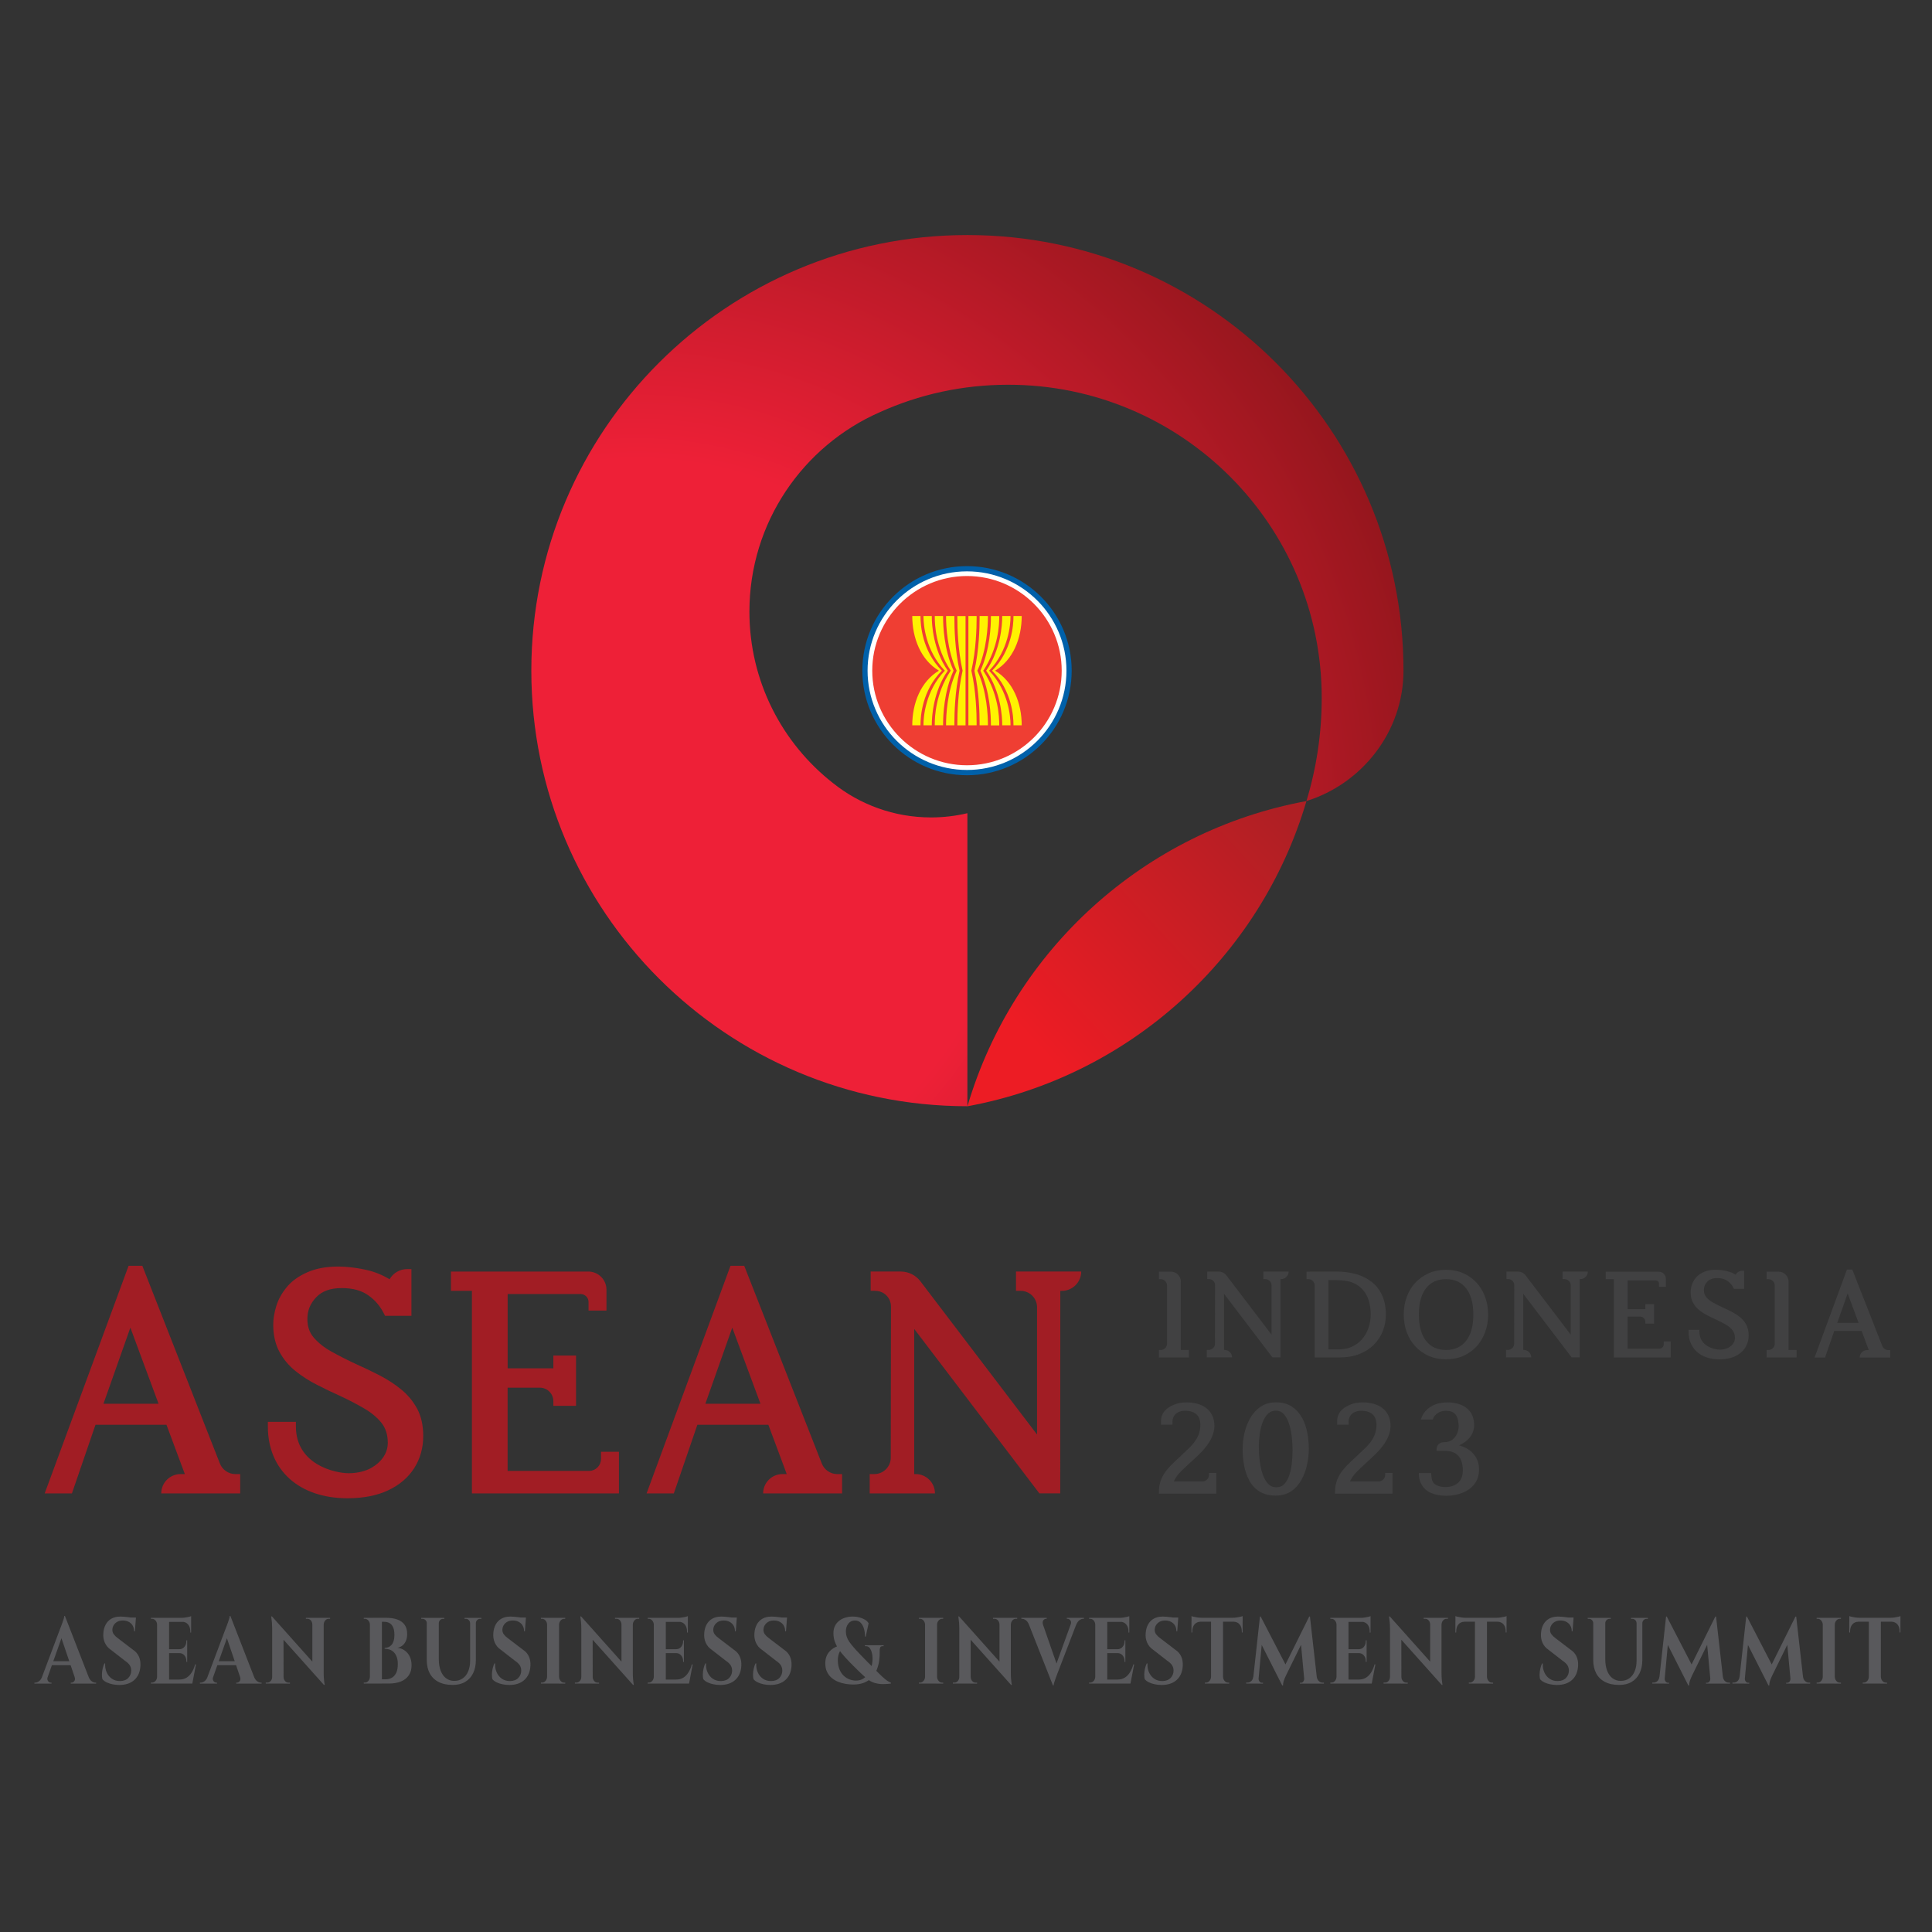 <svg width="218" height="218" viewBox="0 0 218 218" fill="none" xmlns="http://www.w3.org/2000/svg">
<rect x="0" y="0" width="218" height="218" fill="#333333" stroke="none"/>
<g clip-path="url(#clip0_4055_166806)">
<path d="M114.641 143.477V145.655H115.165C116.186 145.655 117.017 146.484 117.017 147.505V161.869L103.861 144.584C103.33 143.883 102.499 143.473 101.619 143.473H98.243V145.65H98.704C99.135 145.65 99.572 145.783 99.9 146.061C100.307 146.405 100.535 146.895 100.535 147.422L100.51 164.478C100.51 165.499 99.68 166.329 98.658 166.329H98.135V168.51H105.497C105.497 167.307 104.521 166.329 103.313 166.329H103.155V149.948L117.278 168.506H119.633L119.641 145.659H119.832C121.032 145.646 122 144.671 122 143.473H114.637L114.641 143.477Z" fill="#A11D24"/>
<path d="M26.574 166.333C25.793 166.333 25.092 165.856 24.809 165.13L16.06 142.826H14.511L5.043 168.51H8.116L10.774 160.766H18.784L20.856 166.329H20.378C19.174 166.329 18.194 167.303 18.194 168.51H27.102V166.329H26.578L26.574 166.333ZM17.891 158.393H11.675C12.289 156.647 13.909 152.072 14.71 149.807C15.545 152.072 17.235 156.63 17.891 158.393Z" fill="#A11D24"/>
<path d="M94.49 166.333C93.709 166.333 93.008 165.856 92.725 165.13L83.976 142.826H82.427L72.959 168.51H76.032L78.689 160.766H86.7L88.772 166.329H88.294C87.09 166.329 86.11 167.303 86.11 168.51H95.017V166.329H94.494L94.49 166.333ZM85.807 158.393H79.591C80.205 156.647 81.825 152.072 82.626 149.807C83.461 152.072 85.151 156.63 85.807 158.393Z" fill="#A11D24"/>
<path d="M47.063 158.941C46.586 158.074 45.967 157.336 45.232 156.751C44.518 156.166 43.691 155.635 42.774 155.162C41.935 154.731 41.075 154.32 40.149 153.905C39.257 153.494 38.351 153.034 37.38 152.499C36.574 152.051 35.901 151.512 35.386 150.91C34.913 150.35 34.684 149.67 34.684 148.828C34.684 147.882 35.008 147.082 35.677 146.38C36.337 145.684 37.28 145.343 38.555 145.343C39.83 145.343 40.801 145.621 41.578 146.173C42.321 146.704 42.886 147.364 43.305 148.189L43.451 148.475H46.424V143.199H45.942C45.124 143.199 44.364 143.639 43.957 144.348C43.135 143.85 42.263 143.498 41.362 143.298C38.443 142.651 36.2 142.88 34.66 143.568C33.68 144 32.895 144.568 32.342 145.252C31.786 145.928 31.387 146.654 31.163 147.409C30.943 148.131 30.831 148.828 30.831 149.475C30.831 150.653 31.068 151.682 31.529 152.532C31.981 153.37 32.592 154.1 33.339 154.702C34.07 155.286 34.88 155.809 35.748 156.245C36.586 156.68 37.463 157.103 38.339 157.493C39.319 157.949 40.241 158.426 41.075 158.916C41.885 159.381 42.554 159.936 43.056 160.563C43.521 161.156 43.758 161.911 43.758 162.807C43.758 164.827 41.694 165.739 41.603 165.781C40.926 166.08 40.166 166.233 39.348 166.233C37.803 166.233 33.389 165.267 33.389 160.961V160.438H30.225V160.961C30.225 165.881 33.75 169.058 39.211 169.058C40.984 169.058 42.525 168.759 43.791 168.166C45.062 167.569 46.054 166.727 46.735 165.665C47.412 164.603 47.757 163.375 47.757 162.027C47.757 160.841 47.524 159.804 47.068 158.945L47.063 158.941Z" fill="#A11D24"/>
<path d="M67.813 164.632C67.813 165.37 67.211 165.972 66.472 165.972H57.278V156.581H60.916C61.754 156.581 62.439 157.261 62.439 158.103V158.626H64.997V152.955H62.439V154.399H57.282V146.015H65.512C66.007 146.015 66.409 146.418 66.409 146.911V147.878H68.432V145.526C68.432 144.394 67.51 143.477 66.38 143.477H50.883V145.655H53.25V168.51H69.839V163.815H67.817V164.632H67.813Z" fill="#A11D24"/>
<path d="M136.421 166.212V166.416C136.421 166.826 136.085 167.162 135.674 167.162H132.452C132.551 166.918 132.738 166.598 133.037 166.258C133.315 165.943 133.959 165.354 134.428 164.922C134.628 164.74 134.798 164.582 134.902 164.487L135.005 164.387C135.549 163.881 136.995 162.541 137.028 160.948C137.036 160.463 136.949 160.036 136.762 159.671C136.588 159.327 136.347 159.045 136.039 158.829C135.74 158.617 135.404 158.468 135.034 158.377C134.673 158.285 134.295 158.24 133.913 158.24C133.411 158.24 132.962 158.31 132.584 158.456C132.202 158.601 131.874 158.783 131.621 159.003C131.231 159.331 131.006 159.808 131.006 160.318V160.758H132.298V160.418C132.298 160.015 132.481 159.642 132.796 159.439C133.058 159.269 133.353 159.186 133.693 159.186C134.324 159.186 134.789 159.347 135.084 159.671C135.375 159.99 135.491 160.471 135.429 161.102C135.304 162.371 134.391 163.205 133.785 163.761C133.701 163.836 133.623 163.906 133.552 163.977C133.216 164.308 132.879 164.62 132.555 164.918C132.207 165.242 131.912 165.553 131.658 165.868C131.393 166.192 131.173 166.561 131.011 166.963C130.849 167.361 130.766 167.826 130.766 168.336V168.539H137.248V166.196H136.629L136.426 166.208L136.421 166.212Z" fill="#414142"/>
<path d="M156.301 166.212V166.416C156.301 166.826 155.964 167.162 155.553 167.162H152.331C152.43 166.918 152.617 166.598 152.916 166.258C153.194 165.943 153.838 165.35 154.312 164.918C154.507 164.736 154.677 164.582 154.777 164.487L154.88 164.387C155.424 163.881 156.869 162.541 156.903 160.948C156.911 160.463 156.824 160.036 156.637 159.671C156.463 159.327 156.222 159.045 155.914 158.829C155.615 158.617 155.279 158.468 154.909 158.377C154.548 158.285 154.17 158.24 153.788 158.24C153.286 158.24 152.837 158.31 152.459 158.456C152.077 158.601 151.749 158.783 151.496 159.003C151.106 159.331 150.881 159.808 150.881 160.318V160.758H152.173V160.418C152.173 160.015 152.356 159.642 152.671 159.439C152.933 159.269 153.228 159.186 153.568 159.186C154.199 159.186 154.664 159.347 154.959 159.671C155.25 159.99 155.366 160.471 155.304 161.102C155.179 162.371 154.266 163.205 153.66 163.761C153.576 163.836 153.498 163.906 153.427 163.977C153.091 164.308 152.754 164.62 152.43 164.918C152.082 165.242 151.787 165.553 151.533 165.868C151.268 166.192 151.048 166.561 150.886 166.963C150.724 167.361 150.641 167.826 150.641 168.336V168.539H157.123V166.196H156.504L156.301 166.208V166.212Z" fill="#414142"/>
<path d="M146.923 159.999C146.645 159.48 146.267 159.053 145.794 158.729C145.312 158.402 144.71 158.236 144 158.236C143.29 158.236 142.725 158.402 142.239 158.733C141.762 159.057 141.371 159.493 141.068 160.015C140.773 160.534 140.553 161.106 140.416 161.724C140.279 162.334 140.213 162.944 140.213 163.537C140.213 164.13 140.267 164.732 140.375 165.329C140.483 165.934 140.674 166.503 140.94 167.013C141.214 167.536 141.6 167.959 142.09 168.278C142.584 168.598 143.207 168.759 143.946 168.759C144.631 168.759 145.221 168.593 145.703 168.262C146.176 167.938 146.562 167.502 146.853 166.976C147.135 166.461 147.347 165.885 147.484 165.267C147.617 164.657 147.683 164.051 147.683 163.471C147.683 162.89 147.625 162.276 147.513 161.679C147.401 161.073 147.206 160.505 146.932 159.994L146.923 159.999ZM145.844 163.765C145.844 164.259 145.811 164.761 145.748 165.254C145.686 165.739 145.582 166.187 145.433 166.586C145.292 166.967 145.1 167.278 144.868 167.502C144.648 167.714 144.37 167.818 144.025 167.818C143.709 167.818 143.452 167.735 143.24 167.56C143.016 167.378 142.825 167.125 142.671 166.814C142.513 166.49 142.385 166.121 142.293 165.715C142.198 165.304 142.131 164.885 142.098 164.466C142.061 164.043 142.044 163.632 142.044 163.255C142.044 162.749 142.082 162.243 142.152 161.749C142.223 161.26 142.339 160.812 142.501 160.413C142.655 160.028 142.858 159.721 143.107 159.493C143.344 159.277 143.626 159.173 143.975 159.173C144.324 159.173 144.606 159.293 144.839 159.538C145.084 159.799 145.283 160.156 145.433 160.596C145.586 161.052 145.694 161.558 145.757 162.102C145.819 162.657 145.852 163.217 145.852 163.765H145.844Z" fill="#414142"/>
<path d="M166.071 163.852C165.693 163.495 165.208 163.238 164.63 163.089C164.904 162.964 165.141 162.828 165.336 162.682C165.693 162.409 165.943 162.122 166.1 161.803C166.258 161.484 166.337 161.16 166.337 160.849C166.337 160.227 166.192 159.717 165.909 159.327C165.631 158.941 165.253 158.659 164.792 158.489C164.344 158.323 163.858 158.24 163.339 158.24C162.674 158.24 162.106 158.364 161.657 158.605C161.209 158.845 160.868 159.14 160.652 159.472C160.552 159.621 160.482 159.762 160.428 159.895L160.32 160.173H161.674L161.719 160.036C161.782 159.849 161.944 159.663 162.197 159.472C162.459 159.281 162.77 159.19 163.144 159.19C163.517 159.19 163.821 159.264 164.02 159.41C164.223 159.555 164.369 159.754 164.452 160.011C164.543 160.293 164.589 160.604 164.589 160.965C164.589 161.202 164.535 161.459 164.423 161.737C164.315 162.01 164.14 162.239 163.887 162.442C163.642 162.641 163.297 162.74 162.865 162.74C162.442 162.74 162.097 163.085 162.097 163.508V163.711H162.886C163.48 163.695 163.895 163.786 164.236 164.01C164.551 164.217 164.759 164.478 164.879 164.802C165 165.146 165.062 165.511 165.062 165.889C165.062 166.515 164.892 166.98 164.539 167.303C164.186 167.623 163.704 167.789 163.106 167.789C162.712 167.789 162.396 167.726 162.135 167.602C161.686 167.39 161.549 167.129 161.503 166.403L161.491 166.212H160.096V166.416C160.096 166.474 160.112 167.867 161.474 168.461C161.952 168.668 162.533 168.776 163.202 168.776C163.87 168.776 164.435 168.668 164.983 168.456C165.54 168.245 166.001 167.917 166.358 167.473C166.711 167.025 166.889 166.461 166.889 165.793C166.889 165.018 166.615 164.371 166.071 163.86V163.852Z" fill="#414142"/>
<path d="M142.554 143.485V144.327H142.758C143.152 144.327 143.476 144.647 143.476 145.045V150.599L138.389 143.917C138.182 143.647 137.862 143.485 137.521 143.485H136.218V144.327H136.396C136.562 144.327 136.732 144.377 136.857 144.485C137.015 144.618 137.102 144.808 137.102 145.012L137.094 151.607C137.094 152.001 136.774 152.321 136.375 152.321H136.172V153.163H139.021C139.021 152.698 138.643 152.321 138.178 152.321H138.115V145.986L143.576 153.163H144.485V144.327H144.564C145.029 144.327 145.403 143.946 145.403 143.481H142.554V143.485Z" fill="#414142"/>
<path d="M176.316 143.485V144.327H176.52C176.914 144.327 177.238 144.647 177.238 145.045V150.599L172.151 143.917C171.943 143.647 171.624 143.485 171.283 143.485H169.979V144.327H170.158C170.324 144.327 170.494 144.377 170.619 144.485C170.777 144.618 170.864 144.808 170.864 145.012L170.855 151.607C170.855 152.001 170.536 152.321 170.137 152.321H169.934V153.163H172.782C172.782 152.698 172.404 152.321 171.939 152.321H171.877V145.986L177.338 153.163H178.247V144.327H178.326C178.791 144.327 179.165 143.946 179.165 143.481H176.316V143.485Z" fill="#414142"/>
<path d="M213.07 152.337C212.767 152.337 212.497 152.155 212.389 151.873L209.004 143.249H208.406L204.748 153.179H205.936L206.966 150.184H210.063L210.865 152.337H210.682C210.217 152.337 209.839 152.715 209.839 153.179H213.282V152.337H213.078H213.07ZM209.715 149.268H207.31C207.547 148.591 208.174 146.824 208.485 145.949C208.809 146.824 209.461 148.587 209.715 149.268Z" fill="#414142"/>
<path d="M133.241 144.609C133.241 143.995 132.738 143.493 132.124 143.493H130.766V144.335H130.969C131.364 144.335 131.683 144.655 131.683 145.049V151.619C131.683 152.014 131.364 152.329 130.969 152.329H130.766V153.171H134.154V152.329H133.241V144.609Z" fill="#414142"/>
<path d="M201.813 144.609C201.813 143.995 201.31 143.493 200.696 143.493H199.338V144.335H199.541C199.936 144.335 200.256 144.655 200.256 145.049V151.619C200.256 152.014 199.936 152.329 199.541 152.329H199.338V153.171H202.726V152.329H201.813V144.609Z" fill="#414142"/>
<path d="M154.788 144.655C154.286 144.257 153.684 143.954 152.999 143.763C152.322 143.572 151.566 143.477 150.756 143.477L147.426 143.489V144.331H147.629C148.024 144.331 148.344 144.651 148.344 145.045V153.171H151.117C151.969 153.171 152.733 153.038 153.389 152.781C154.045 152.52 154.601 152.163 155.042 151.715C155.482 151.267 155.818 150.748 156.042 150.168C156.262 149.591 156.375 148.977 156.375 148.347C156.375 147.529 156.238 146.804 155.968 146.19C155.694 145.576 155.299 145.061 154.792 144.655H154.788ZM154.664 148.293C154.664 148.857 154.577 149.392 154.402 149.873C154.232 150.354 153.983 150.777 153.671 151.13C153.36 151.483 152.982 151.761 152.546 151.96C152.11 152.159 151.616 152.258 151.072 152.258H149.897V144.443H150.607C151.67 144.443 152.38 144.572 152.911 144.858C153.501 145.178 153.941 145.63 154.224 146.202C154.514 146.783 154.66 147.488 154.66 148.293H154.664Z" fill="#414142"/>
<path d="M197.045 149.471C196.862 149.135 196.621 148.853 196.339 148.625C196.061 148.401 195.741 148.193 195.388 148.011C195.064 147.845 194.732 147.683 194.375 147.525C194.03 147.368 193.681 147.189 193.303 146.982C192.992 146.808 192.73 146.6 192.531 146.368C192.348 146.152 192.261 145.887 192.261 145.563C192.261 145.198 192.385 144.887 192.643 144.618C192.9 144.348 193.262 144.215 193.756 144.215C194.25 144.215 194.624 144.323 194.923 144.535C195.209 144.738 195.429 144.995 195.591 145.314L195.649 145.426H196.8V143.386H196.613C196.297 143.386 196.002 143.556 195.845 143.829C195.529 143.639 195.188 143.502 194.84 143.423C193.71 143.174 192.842 143.261 192.248 143.527C191.871 143.693 191.567 143.912 191.351 144.178C191.136 144.439 190.982 144.721 190.895 145.012C190.808 145.29 190.766 145.559 190.766 145.812C190.766 146.268 190.857 146.667 191.036 146.994C191.21 147.318 191.447 147.6 191.738 147.832C192.02 148.06 192.336 148.26 192.668 148.43C192.992 148.6 193.332 148.761 193.669 148.911C194.047 149.085 194.404 149.272 194.728 149.462C195.039 149.641 195.301 149.857 195.492 150.101C195.67 150.329 195.766 150.624 195.766 150.968C195.766 151.748 194.968 152.101 194.931 152.117C194.669 152.233 194.375 152.291 194.059 152.291C193.461 152.291 191.754 151.918 191.754 150.255V150.052H190.529V150.255C190.529 152.159 191.891 153.387 194.005 153.387C194.69 153.387 195.288 153.27 195.778 153.042C196.268 152.81 196.654 152.486 196.916 152.076C197.178 151.665 197.31 151.192 197.31 150.67C197.31 150.213 197.219 149.811 197.045 149.479V149.471Z" fill="#414142"/>
<path d="M187.73 151.669C187.73 151.955 187.497 152.188 187.211 152.188H183.656V148.558H185.064C185.388 148.558 185.654 148.824 185.654 149.147V149.35H186.642V147.16H185.654V147.72H183.66V144.481H186.841C187.032 144.481 187.19 144.634 187.19 144.825V145.198H187.971V144.29C187.971 143.854 187.614 143.498 187.178 143.498H181.186V144.34H182.099V153.175H188.515V151.358H187.734V151.673L187.73 151.669Z" fill="#414142"/>
<path d="M158.393 148.33C158.393 147.617 158.505 146.953 158.733 146.339C158.957 145.725 159.281 145.19 159.701 144.738C160.12 144.286 160.623 143.929 161.204 143.672C161.785 143.41 162.441 143.282 163.164 143.282C163.886 143.282 164.538 143.41 165.12 143.672C165.701 143.933 166.199 144.286 166.615 144.738C167.03 145.19 167.35 145.725 167.574 146.339C167.798 146.953 167.914 147.621 167.914 148.33C167.914 149.039 167.802 149.707 167.574 150.321C167.346 150.935 167.026 151.47 166.615 151.922C166.199 152.374 165.701 152.731 165.12 152.988C164.538 153.246 163.886 153.378 163.164 153.378C162.441 153.378 161.789 153.25 161.204 152.988C160.623 152.727 160.12 152.374 159.701 151.922C159.281 151.47 158.957 150.935 158.733 150.321C158.505 149.707 158.393 149.039 158.393 148.33ZM166.245 148.33C166.245 147.057 165.975 146.069 165.44 145.377C164.9 144.684 164.144 144.335 163.164 144.335C162.184 144.335 161.428 144.684 160.897 145.377C160.365 146.069 160.099 147.057 160.099 148.33C160.099 149.604 160.365 150.591 160.897 151.283C161.428 151.976 162.184 152.325 163.164 152.325C164.144 152.325 164.9 151.976 165.44 151.283C165.979 150.591 166.245 149.604 166.245 148.33Z" fill="#414142"/>
<path d="M5.388 189.197C5.338 189.338 5.33 189.458 5.359 189.558C5.388 189.657 5.442 189.732 5.513 189.786C5.583 189.84 5.658 189.865 5.729 189.865H5.812V189.972H3.881V189.865H3.964C4.101 189.865 4.246 189.815 4.392 189.711C4.537 189.607 4.662 189.437 4.757 189.197H5.388ZM7.327 182.34L7.365 183.634L5.131 189.939H4.471L6.804 183.73C6.821 183.688 6.854 183.609 6.9 183.489C6.945 183.369 6.991 183.24 7.045 183.091C7.095 182.941 7.145 182.8 7.186 182.664C7.228 182.527 7.249 182.419 7.249 182.34H7.332H7.327ZM8.274 187.446V187.89H5.625V187.446H8.274ZM7.327 182.34L10.268 189.906H8.652L6.775 184.385L7.327 182.34ZM8.407 189.197H9.985C10.089 189.437 10.209 189.607 10.355 189.711C10.5 189.815 10.641 189.865 10.778 189.865H10.849V189.972H7.984V189.865H8.067C8.187 189.865 8.291 189.807 8.382 189.69C8.474 189.574 8.482 189.408 8.411 189.197H8.407Z" fill="#59595C"/>
<path d="M13.544 182.406C13.664 182.406 13.814 182.415 13.992 182.427C14.167 182.44 14.353 182.46 14.54 182.485C14.727 182.51 14.893 182.535 15.039 182.56C15.18 182.585 15.275 182.61 15.329 182.639L15.221 184.07H15.13C15.13 183.705 15.014 183.406 14.781 183.186C14.549 182.962 14.241 182.85 13.859 182.85C13.511 182.85 13.228 182.95 13.016 183.149C12.805 183.348 12.692 183.589 12.68 183.871C12.672 184.082 12.73 184.265 12.85 184.422C12.971 184.58 13.124 184.725 13.311 184.858L15.034 186.173C15.313 186.355 15.52 186.596 15.662 186.895C15.803 187.193 15.865 187.538 15.848 187.932C15.815 188.624 15.591 189.164 15.171 189.549C14.752 189.935 14.179 190.126 13.461 190.126C13.195 190.126 12.937 190.101 12.688 190.047C12.439 189.993 12.219 189.923 12.024 189.827C11.829 189.732 11.679 189.616 11.563 189.483C11.513 189.325 11.496 189.139 11.501 188.923C11.505 188.707 11.534 188.479 11.588 188.255C11.642 188.031 11.704 187.84 11.783 187.695H11.866C11.841 188.056 11.899 188.388 12.032 188.695C12.169 189.002 12.368 189.247 12.63 189.425C12.892 189.603 13.203 189.69 13.56 189.682C13.959 189.674 14.262 189.558 14.482 189.329C14.698 189.097 14.806 188.823 14.806 188.496C14.806 188.28 14.752 188.081 14.64 187.903C14.528 187.728 14.349 187.558 14.096 187.392L12.518 186.165C12.198 185.953 11.97 185.679 11.825 185.347C11.679 185.016 11.625 184.655 11.663 184.265C11.688 183.9 11.779 183.576 11.932 183.294C12.086 183.016 12.302 182.796 12.576 182.643C12.85 182.489 13.174 182.411 13.552 182.411L13.544 182.406ZM15.338 182.514L15.321 182.734H14.258V182.514H15.342H15.338Z" fill="#59595C"/>
<path d="M17.754 183.327H17.725C17.721 183.141 17.662 182.987 17.55 182.854C17.438 182.722 17.305 182.659 17.148 182.659H17.031V182.552H17.754V183.327ZM17.754 189.197V189.968H17.031V189.86H17.148C17.305 189.86 17.438 189.798 17.55 189.666C17.662 189.533 17.721 189.375 17.725 189.193H17.754V189.197ZM19.078 182.552V189.968H17.725V182.552H19.078ZM21.566 182.552V183.008H19.049V182.552H21.566ZM21.122 186.09V186.534H19.049V186.09H21.122ZM21.458 189.512L21.674 189.968H19.049V189.512H21.458ZM22.114 187.807L21.699 189.968H19.93L20.254 189.512C20.553 189.512 20.818 189.446 21.047 189.305C21.275 189.168 21.47 188.969 21.632 188.711C21.794 188.454 21.923 188.151 22.018 187.803H22.11L22.114 187.807ZM21.122 185.094V186.111H20.266V186.09C20.486 186.082 20.673 185.994 20.814 185.82C20.955 185.646 21.03 185.434 21.03 185.177V185.09H21.122V185.094ZM21.122 186.513V187.529H21.03V187.434C21.03 187.181 20.96 186.969 20.814 186.795C20.669 186.625 20.486 186.538 20.266 186.53V186.509H21.122V186.513ZM21.566 182.361V182.668L20.465 182.552C20.598 182.552 20.735 182.543 20.885 182.518C21.03 182.498 21.167 182.473 21.296 182.444C21.425 182.415 21.512 182.386 21.566 182.357V182.361ZM21.566 182.975V184.215H21.474V184.086C21.474 183.763 21.392 183.501 21.225 183.302C21.059 183.103 20.835 183 20.553 182.995V182.975H21.562H21.566Z" fill="#59595C"/>
<path d="M24.058 189.197C24.008 189.338 24 189.458 24.029 189.558C24.058 189.657 24.112 189.732 24.183 189.786C24.253 189.84 24.328 189.865 24.398 189.865H24.482V189.972H22.555V189.865H22.638C22.775 189.865 22.92 189.815 23.066 189.711C23.211 189.607 23.335 189.437 23.431 189.197H24.062H24.058ZM25.997 182.34L26.035 183.634L23.8 189.939H23.14L25.474 183.73C25.491 183.688 25.524 183.609 25.57 183.489C25.615 183.369 25.661 183.24 25.715 183.091C25.765 182.941 25.814 182.8 25.856 182.664C25.898 182.527 25.918 182.419 25.918 182.34H26.001H25.997ZM26.944 187.446V187.89H24.295V187.446H26.944ZM25.997 182.34L28.937 189.906H27.322L25.445 184.385L25.997 182.34ZM27.077 189.197H28.655C28.759 189.437 28.879 189.607 29.024 189.711C29.17 189.815 29.311 189.865 29.448 189.865H29.519V189.972H26.653V189.865H26.736C26.857 189.865 26.961 189.807 27.052 189.69C27.143 189.574 27.152 189.408 27.081 189.197H27.077Z" fill="#59595C"/>
<path d="M30.736 189.218V189.968H29.988V189.86H30.159C30.308 189.86 30.441 189.798 30.549 189.67C30.657 189.545 30.711 189.392 30.711 189.213H30.74L30.736 189.218ZM30.69 182.394L31.99 184.016L31.998 189.968H30.711V183.717C30.711 183.323 30.674 182.879 30.603 182.394H30.694H30.69ZM30.69 182.394L36.441 188.836L36.549 190.118L30.798 183.688L30.69 182.398V182.394ZM31.998 189.218C31.998 189.392 32.052 189.545 32.16 189.674C32.268 189.802 32.397 189.865 32.546 189.865H32.717V189.972H31.969V189.222H31.998V189.218ZM34.515 182.552H35.262V183.307H35.245C35.237 183.12 35.183 182.966 35.079 182.846C34.975 182.726 34.843 182.659 34.685 182.659H34.515V182.552ZM36.524 182.552V188.761C36.524 189.023 36.533 189.259 36.553 189.466C36.57 189.674 36.599 189.89 36.637 190.118H36.553L35.245 188.4V182.552H36.524ZM37.247 182.552V182.659H37.085C36.936 182.659 36.807 182.722 36.699 182.846C36.591 182.971 36.533 183.124 36.529 183.307H36.499V182.552H37.247Z" fill="#59595C"/>
<path d="M41.769 183.327H41.74C41.736 183.141 41.678 182.987 41.566 182.854C41.454 182.722 41.321 182.659 41.163 182.659H41.047V182.552H41.769V183.327ZM41.769 189.197V189.968H41.047V189.86H41.163C41.321 189.86 41.454 189.798 41.566 189.665C41.678 189.533 41.736 189.375 41.74 189.193H41.769V189.197ZM43.094 182.552V189.968H41.74V182.552H43.094ZM43.655 182.552C44.095 182.552 44.485 182.614 44.83 182.738C45.175 182.863 45.449 183.053 45.644 183.319C45.843 183.584 45.943 183.933 45.943 184.364C45.943 184.688 45.889 184.962 45.785 185.186C45.681 185.405 45.544 185.58 45.374 185.704C45.204 185.829 45.029 185.903 44.842 185.932C45.145 185.961 45.415 186.061 45.66 186.231C45.905 186.401 46.096 186.625 46.233 186.907C46.37 187.189 46.441 187.521 46.441 187.903C46.441 188.355 46.337 188.732 46.126 189.039C45.914 189.346 45.619 189.578 45.237 189.732C44.855 189.885 44.41 189.964 43.908 189.964H43.015C43.019 189.802 43.023 189.645 43.023 189.487H43.509C43.779 189.487 44.02 189.425 44.224 189.305C44.431 189.184 44.593 188.998 44.714 188.745C44.83 188.492 44.888 188.164 44.888 187.77C44.888 187.459 44.846 187.193 44.768 186.973C44.689 186.754 44.577 186.575 44.444 186.438C44.311 186.301 44.153 186.198 43.97 186.135C43.788 186.073 43.601 186.04 43.401 186.04V185.945C43.538 185.945 43.675 185.916 43.808 185.866C43.941 185.816 44.057 185.729 44.166 185.617C44.269 185.505 44.352 185.356 44.415 185.165C44.473 184.978 44.506 184.754 44.506 184.493C44.506 184.132 44.456 183.842 44.361 183.626C44.265 183.406 44.132 183.248 43.958 183.149C43.788 183.049 43.584 183 43.352 183H42.189C42.189 183 42.181 182.95 42.168 182.879C42.151 182.805 42.131 182.693 42.102 182.543H43.663L43.655 182.552Z" fill="#59595C"/>
<path d="M48.189 182.556V183.195H48.16C48.16 183.037 48.115 182.912 48.019 182.813C47.923 182.713 47.811 182.664 47.678 182.664H47.533V182.556H48.181H48.189ZM49.514 182.556V187.218C49.514 187.72 49.585 188.156 49.726 188.521C49.867 188.886 50.07 189.172 50.332 189.367C50.594 189.566 50.905 189.665 51.262 189.665C51.619 189.665 51.947 189.57 52.213 189.383C52.479 189.197 52.687 188.931 52.832 188.583C52.977 188.234 53.048 187.828 53.048 187.355V182.556H53.696V187.293C53.696 187.874 53.592 188.371 53.384 188.799C53.177 189.222 52.882 189.549 52.491 189.777C52.105 190.01 51.636 190.122 51.088 190.122C50.448 190.122 49.913 190.01 49.472 189.777C49.032 189.549 48.704 189.222 48.484 188.803C48.264 188.384 48.156 187.882 48.156 187.305V182.556H49.51H49.514ZM50.137 182.556V182.664H49.992C49.859 182.664 49.746 182.713 49.651 182.813C49.56 182.912 49.51 183.037 49.51 183.195H49.493V182.556H50.133H50.137ZM53.077 182.556V183.195H53.048C53.048 183.037 53.002 182.912 52.907 182.813C52.811 182.713 52.699 182.664 52.566 182.664H52.421V182.556H53.069H53.077ZM54.319 182.556V182.664H54.173C54.04 182.664 53.928 182.713 53.833 182.813C53.741 182.912 53.691 183.037 53.691 183.195H53.675V182.556H54.314H54.319Z" fill="#59595C"/>
<path d="M57.55 182.406C57.67 182.406 57.819 182.415 57.998 182.427C58.172 182.44 58.359 182.46 58.546 182.485C58.733 182.51 58.899 182.535 59.044 182.56C59.186 182.585 59.281 182.61 59.335 182.639L59.227 184.07H59.136C59.136 183.705 59.02 183.406 58.787 183.186C58.554 182.962 58.247 182.85 57.865 182.85C57.516 182.85 57.234 182.95 57.022 183.149C56.81 183.348 56.698 183.589 56.686 183.871C56.678 184.082 56.736 184.265 56.856 184.422C56.977 184.58 57.13 184.725 57.317 184.858L59.04 186.173C59.319 186.355 59.526 186.596 59.667 186.895C59.809 187.193 59.871 187.538 59.854 187.932C59.821 188.624 59.597 189.164 59.177 189.549C58.758 189.935 58.185 190.126 57.467 190.126C57.201 190.126 56.943 190.101 56.694 190.047C56.445 189.993 56.225 189.923 56.03 189.827C55.834 189.732 55.685 189.616 55.569 189.483C55.519 189.325 55.502 189.139 55.507 188.923C55.511 188.707 55.54 188.479 55.594 188.255C55.648 188.031 55.71 187.84 55.789 187.695H55.872C55.847 188.056 55.905 188.388 56.038 188.695C56.175 189.002 56.374 189.247 56.636 189.425C56.898 189.603 57.209 189.69 57.566 189.682C57.965 189.674 58.268 189.558 58.488 189.329C58.704 189.097 58.812 188.823 58.812 188.496C58.812 188.28 58.758 188.081 58.646 187.903C58.534 187.728 58.355 187.558 58.102 187.392L56.524 186.165C56.204 185.953 55.976 185.679 55.83 185.347C55.685 185.016 55.631 184.655 55.668 184.265C55.693 183.9 55.785 183.576 55.938 183.294C56.092 183.016 56.308 182.796 56.582 182.643C56.856 182.489 57.18 182.411 57.558 182.411L57.55 182.406ZM59.343 182.514L59.327 182.734H58.264V182.514H59.348H59.343Z" fill="#59595C"/>
<path d="M61.76 183.327H61.731C61.726 183.141 61.668 182.987 61.556 182.854C61.444 182.722 61.311 182.659 61.153 182.659H61.037V182.552H61.76V183.327ZM61.76 189.197V189.968H61.037V189.86H61.153C61.311 189.86 61.444 189.798 61.556 189.665C61.668 189.533 61.726 189.375 61.731 189.193H61.76V189.197ZM63.084 182.552V189.968H61.731V182.552H63.084ZM63.055 183.327V182.552H63.778V182.659H63.661C63.504 182.659 63.371 182.726 63.259 182.854C63.147 182.983 63.089 183.141 63.084 183.327H63.055ZM63.055 189.197H63.084C63.089 189.379 63.151 189.537 63.259 189.67C63.367 189.802 63.504 189.865 63.661 189.865H63.778V189.972H63.055V189.201V189.197Z" fill="#59595C"/>
<path d="M65.617 189.218V189.968H64.869V189.86H65.039C65.189 189.86 65.322 189.798 65.43 189.67C65.538 189.545 65.592 189.392 65.592 189.213H65.621L65.617 189.218ZM65.571 182.394L66.871 184.016L66.879 189.968H65.592V183.717C65.592 183.323 65.554 182.879 65.484 182.394H65.575H65.571ZM65.571 182.394L71.322 188.836L71.43 190.118L65.679 183.688L65.571 182.398V182.394ZM66.879 189.218C66.879 189.392 66.933 189.545 67.041 189.674C67.149 189.802 67.278 189.865 67.427 189.865H67.597V189.972H66.85V189.222H66.879V189.218ZM69.395 182.552H70.143V183.307H70.126C70.118 183.12 70.064 182.966 69.96 182.846C69.856 182.726 69.724 182.659 69.566 182.659H69.395V182.552ZM71.405 182.552V188.761C71.405 189.023 71.414 189.259 71.434 189.466C71.451 189.674 71.48 189.89 71.517 190.118H71.434L70.126 188.4V182.552H71.405ZM72.128 182.552V182.659H71.966C71.816 182.659 71.688 182.722 71.58 182.846C71.472 182.971 71.414 183.124 71.409 183.307H71.38V182.552H72.128Z" fill="#59595C"/>
<path d="M73.803 183.327H73.774C73.769 183.141 73.711 182.987 73.599 182.854C73.487 182.722 73.354 182.659 73.196 182.659H73.08V182.552H73.803V183.327ZM73.803 189.197V189.968H73.08V189.86H73.196C73.354 189.86 73.487 189.798 73.599 189.666C73.711 189.533 73.769 189.375 73.774 189.193H73.803V189.197ZM75.127 182.552V189.968H73.774V182.552H75.127ZM77.615 182.552V183.008H75.098V182.552H77.615ZM77.17 186.09V186.534H75.098V186.09H77.17ZM77.507 189.512L77.723 189.968H75.098V189.512H77.507ZM78.163 187.807L77.748 189.968H75.979L76.302 189.512C76.602 189.512 76.867 189.446 77.096 189.305C77.324 189.168 77.519 188.969 77.681 188.711C77.843 188.454 77.972 188.151 78.067 187.803H78.159L78.163 187.807ZM77.17 185.094V186.111H76.315V186.09C76.535 186.082 76.722 185.994 76.863 185.82C77.004 185.646 77.079 185.434 77.079 185.177V185.09H77.17V185.094ZM77.17 186.513V187.529H77.079V187.434C77.079 187.181 77.008 186.969 76.863 186.795C76.718 186.625 76.535 186.538 76.315 186.53V186.509H77.17V186.513ZM77.615 182.361V182.668L76.514 182.552C76.647 182.552 76.784 182.543 76.934 182.518C77.079 182.498 77.216 182.473 77.345 182.444C77.474 182.415 77.561 182.386 77.615 182.357V182.361ZM77.615 182.975V184.215H77.523V184.086C77.523 183.763 77.44 183.501 77.274 183.302C77.108 183.103 76.884 183 76.602 182.995V182.975H77.611H77.615Z" fill="#59595C"/>
<path d="M81.346 182.406C81.467 182.406 81.616 182.415 81.795 182.427C81.969 182.44 82.156 182.46 82.343 182.485C82.53 182.51 82.696 182.535 82.841 182.56C82.983 182.585 83.078 182.61 83.132 182.639L83.024 184.07H82.933C82.933 183.705 82.816 183.406 82.584 183.186C82.351 182.962 82.044 182.85 81.662 182.85C81.313 182.85 81.031 182.95 80.819 183.149C80.607 183.348 80.495 183.589 80.483 183.871C80.474 184.082 80.532 184.265 80.653 184.422C80.773 184.58 80.927 184.725 81.114 184.858L82.837 186.173C83.115 186.355 83.323 186.596 83.464 186.895C83.605 187.193 83.668 187.538 83.651 187.932C83.618 188.624 83.394 189.164 82.974 189.549C82.555 189.935 81.982 190.126 81.263 190.126C80.998 190.126 80.74 190.101 80.491 190.047C80.242 189.993 80.022 189.923 79.827 189.827C79.631 189.732 79.482 189.616 79.366 189.483C79.316 189.325 79.299 189.139 79.303 188.923C79.308 188.707 79.337 188.479 79.391 188.255C79.445 188.031 79.507 187.84 79.586 187.695H79.669C79.644 188.056 79.702 188.388 79.835 188.695C79.972 189.002 80.171 189.247 80.433 189.425C80.695 189.603 81.006 189.69 81.363 189.682C81.762 189.674 82.065 189.558 82.285 189.329C82.501 189.097 82.609 188.823 82.609 188.496C82.609 188.28 82.555 188.081 82.443 187.903C82.331 187.728 82.152 187.558 81.899 187.392L80.321 186.165C80.001 185.953 79.773 185.679 79.627 185.347C79.482 185.016 79.428 184.655 79.465 184.265C79.49 183.9 79.582 183.576 79.735 183.294C79.889 183.016 80.105 182.796 80.379 182.643C80.653 182.489 80.977 182.411 81.355 182.411L81.346 182.406ZM83.14 182.514L83.124 182.734H82.061V182.514H83.144H83.14Z" fill="#59595C"/>
<path d="M87.01 182.406C87.131 182.406 87.28 182.415 87.459 182.427C87.633 182.44 87.82 182.46 88.007 182.485C88.194 182.51 88.36 182.535 88.505 182.56C88.647 182.585 88.742 182.61 88.796 182.639L88.688 184.07H88.597C88.597 183.705 88.481 183.406 88.248 183.186C88.015 182.962 87.708 182.85 87.326 182.85C86.977 182.85 86.695 182.95 86.483 183.149C86.271 183.348 86.159 183.589 86.147 183.871C86.138 184.082 86.197 184.265 86.317 184.422C86.437 184.58 86.591 184.725 86.778 184.858L88.501 186.173C88.779 186.355 88.987 186.596 89.128 186.895C89.269 187.193 89.332 187.538 89.315 187.932C89.282 188.624 89.058 189.164 88.638 189.549C88.219 189.935 87.646 190.126 86.927 190.126C86.662 190.126 86.404 190.101 86.155 190.047C85.906 189.993 85.686 189.923 85.491 189.827C85.296 189.732 85.146 189.616 85.03 189.483C84.98 189.325 84.963 189.139 84.967 188.923C84.972 188.707 85.001 188.479 85.055 188.255C85.109 188.031 85.171 187.84 85.25 187.695H85.333C85.308 188.056 85.366 188.388 85.499 188.695C85.636 189.002 85.835 189.247 86.097 189.425C86.359 189.603 86.67 189.69 87.027 189.682C87.426 189.674 87.729 189.558 87.949 189.329C88.165 189.097 88.273 188.823 88.273 188.496C88.273 188.28 88.219 188.081 88.107 187.903C87.995 187.728 87.816 187.558 87.563 187.392L85.985 186.165C85.665 185.953 85.437 185.679 85.291 185.347C85.146 185.016 85.092 184.655 85.129 184.265C85.154 183.9 85.246 183.576 85.399 183.294C85.553 183.016 85.769 182.796 86.043 182.643C86.317 182.489 86.641 182.411 87.019 182.411L87.01 182.406ZM88.804 182.514L88.788 182.734H87.725V182.514H88.808H88.804Z" fill="#59595C"/>
<path d="M99.261 186.306C99.273 186.687 99.252 187.061 99.198 187.421C99.144 187.786 99.049 188.127 98.916 188.446C98.779 188.761 98.596 189.047 98.364 189.292C98.131 189.541 97.844 189.732 97.5 189.869C97.155 190.006 96.74 190.076 96.262 190.076C95.993 190.076 95.71 190.051 95.415 190.001C95.12 189.952 94.838 189.873 94.568 189.765C94.298 189.657 94.053 189.508 93.833 189.321C93.613 189.135 93.443 188.906 93.314 188.637C93.185 188.367 93.123 188.048 93.123 187.683C93.123 187.392 93.165 187.139 93.248 186.924C93.331 186.708 93.443 186.521 93.584 186.364C93.725 186.206 93.879 186.077 94.041 185.978C94.203 185.878 94.365 185.804 94.522 185.746C94.68 185.688 94.821 185.658 94.942 185.65L95.112 185.853C95.062 185.907 95.008 185.978 94.942 186.065C94.875 186.148 94.809 186.256 94.743 186.389C94.676 186.521 94.626 186.675 94.585 186.849C94.543 187.023 94.531 187.235 94.543 187.475C94.556 187.828 94.622 188.139 94.743 188.413C94.863 188.682 95.017 188.911 95.208 189.089C95.399 189.267 95.61 189.404 95.851 189.495C96.092 189.587 96.341 189.632 96.599 189.632C96.914 189.632 97.197 189.553 97.433 189.396C97.67 189.238 97.87 189.031 98.023 188.778C98.177 188.525 98.293 188.247 98.364 187.94C98.434 187.637 98.467 187.334 98.455 187.04C98.442 186.745 98.388 186.476 98.293 186.235C98.222 186.065 98.139 185.941 98.048 185.866C97.957 185.787 97.853 185.75 97.732 185.75H97.595V185.642H99.705V185.75H99.58C99.443 185.75 99.352 185.8 99.315 185.903C99.273 186.007 99.256 186.144 99.256 186.31L99.261 186.306ZM96.229 182.406C96.47 182.406 96.707 182.435 96.935 182.493C97.168 182.552 97.379 182.635 97.57 182.742C97.761 182.85 97.911 182.991 98.011 183.161L97.687 184.675H97.604C97.604 184.36 97.566 184.061 97.487 183.784C97.409 183.506 97.288 183.286 97.122 183.112C96.956 182.937 96.736 182.85 96.462 182.85C96.159 182.85 95.914 182.966 95.727 183.199C95.54 183.431 95.444 183.73 95.444 184.09C95.444 184.501 95.577 184.891 95.835 185.26C96.096 185.629 96.474 186.069 96.964 186.579C97.089 186.704 97.234 186.853 97.392 187.023C97.55 187.193 97.712 187.355 97.869 187.513C98.027 187.666 98.164 187.803 98.272 187.915C98.596 188.239 98.891 188.537 99.157 188.807C99.422 189.076 99.663 189.3 99.888 189.479C100.108 189.661 100.319 189.786 100.519 189.856V189.972C100.282 190.001 100.012 190.018 99.705 190.026C99.398 190.035 99.082 189.997 98.758 189.914C98.434 189.831 98.119 189.665 97.811 189.412C97.653 189.28 97.487 189.126 97.305 188.956C97.122 188.786 96.948 188.616 96.769 188.442C96.595 188.268 96.428 188.106 96.283 187.961C96.134 187.811 96.017 187.691 95.926 187.6C95.577 187.247 95.262 186.899 94.975 186.55C94.689 186.206 94.464 185.845 94.294 185.476C94.124 185.107 94.041 184.713 94.041 184.294C94.041 183.97 94.099 183.688 94.219 183.452C94.34 183.215 94.506 183.02 94.713 182.863C94.921 182.705 95.154 182.593 95.415 182.518C95.677 182.444 95.947 182.406 96.221 182.406H96.229Z" fill="#59595C"/>
<path d="M104.41 183.327H104.381C104.377 183.141 104.319 182.987 104.207 182.854C104.094 182.722 103.962 182.659 103.804 182.659H103.688V182.552H104.41V183.327ZM104.41 189.197V189.968H103.688V189.86H103.804C103.962 189.86 104.094 189.798 104.207 189.665C104.319 189.533 104.377 189.375 104.381 189.193H104.41V189.197ZM105.735 182.552V189.968H104.381V182.552H105.735ZM105.706 183.327V182.552H106.428V182.659H106.312C106.154 182.659 106.021 182.726 105.909 182.854C105.797 182.983 105.739 183.141 105.735 183.327H105.706ZM105.706 189.197H105.735C105.739 189.379 105.801 189.537 105.909 189.67C106.017 189.802 106.154 189.865 106.312 189.865H106.428V189.972H105.706V189.201V189.197Z" fill="#59595C"/>
<path d="M108.269 189.218V189.968H107.521V189.86H107.692C107.841 189.86 107.974 189.798 108.082 189.67C108.19 189.545 108.244 189.392 108.244 189.213H108.273L108.269 189.218ZM108.223 182.394L109.523 184.016L109.531 189.968H108.244V183.717C108.244 183.323 108.207 182.879 108.136 182.394H108.227H108.223ZM108.223 182.394L113.975 188.836L114.083 190.118L108.331 183.688L108.223 182.398V182.394ZM109.531 189.218C109.531 189.392 109.585 189.545 109.693 189.674C109.801 189.802 109.93 189.865 110.079 189.865H110.25V189.972H109.502V189.222H109.531V189.218ZM112.048 182.552H112.795V183.307H112.779C112.77 183.12 112.716 182.966 112.613 182.846C112.509 182.726 112.376 182.659 112.218 182.659H112.048V182.552ZM114.058 182.552V188.761C114.058 189.023 114.066 189.259 114.087 189.466C114.103 189.674 114.132 189.89 114.17 190.118H114.087L112.779 188.4V182.552H114.058ZM114.78 182.552V182.659H114.618C114.469 182.659 114.34 182.722 114.232 182.846C114.124 182.971 114.066 183.124 114.062 183.307H114.033V182.552H114.78Z" fill="#59595C"/>
<path d="M117.694 183.327H116.108C116.012 183.087 115.892 182.917 115.742 182.813C115.597 182.709 115.452 182.659 115.315 182.659H115.244V182.552H118.109V182.659H118.026C117.914 182.659 117.81 182.717 117.723 182.834C117.636 182.95 117.624 183.116 117.69 183.327H117.694ZM118.811 190.18L115.825 182.614H117.441L119.364 188.135L118.815 190.18H118.811ZM118.811 190.18L118.782 188.89L121.07 182.585H121.718L119.33 188.794C119.318 188.836 119.289 188.915 119.243 189.031C119.197 189.147 119.148 189.28 119.094 189.429C119.04 189.578 118.994 189.719 118.952 189.856C118.911 189.993 118.89 190.101 118.886 190.18H118.803H118.811ZM120.804 183.327C120.883 183.116 120.871 182.95 120.775 182.834C120.68 182.717 120.572 182.659 120.46 182.659H120.377V182.552H122.308V182.659H122.225C122.092 182.659 121.955 182.709 121.805 182.813C121.66 182.917 121.535 183.087 121.44 183.327H120.8H120.804Z" fill="#59595C"/>
<path d="M123.613 183.327H123.584C123.58 183.141 123.522 182.987 123.41 182.854C123.298 182.722 123.165 182.659 123.007 182.659H122.891V182.552H123.613V183.327ZM123.613 189.197V189.968H122.891V189.86H123.007C123.165 189.86 123.298 189.798 123.41 189.666C123.522 189.533 123.58 189.375 123.584 189.193H123.613V189.197ZM124.938 182.552V189.968H123.584V182.552H124.938ZM127.425 182.552V183.008H124.909V182.552H127.425ZM126.981 186.09V186.534H124.909V186.09H126.981ZM127.317 189.512L127.533 189.968H124.909V189.512H127.317ZM127.973 187.807L127.558 189.968H125.789L126.113 189.512C126.412 189.512 126.678 189.446 126.906 189.305C127.135 189.168 127.33 188.969 127.492 188.711C127.654 188.454 127.782 188.151 127.878 187.803H127.969L127.973 187.807ZM126.981 185.094V186.111H126.125V186.09C126.346 186.082 126.532 185.994 126.674 185.82C126.815 185.646 126.89 185.434 126.89 185.177V185.09H126.981V185.094ZM126.981 186.513V187.529H126.89V187.434C126.89 187.181 126.819 186.969 126.674 186.795C126.528 186.625 126.346 186.538 126.125 186.53V186.509H126.981V186.513ZM127.425 182.361V182.668L126.325 182.552C126.458 182.552 126.595 182.543 126.744 182.518C126.89 182.498 127.027 182.473 127.155 182.444C127.284 182.415 127.371 182.386 127.425 182.357V182.361ZM127.425 182.975V184.215H127.334V184.086C127.334 183.763 127.251 183.501 127.085 183.302C126.919 183.103 126.694 183 126.412 182.995V182.975H127.421H127.425Z" fill="#59595C"/>
<path d="M131.157 182.406C131.277 182.406 131.427 182.415 131.605 182.427C131.78 182.44 131.967 182.46 132.154 182.485C132.34 182.51 132.507 182.535 132.652 182.56C132.793 182.585 132.889 182.61 132.943 182.639L132.835 184.07H132.743C132.743 183.705 132.627 183.406 132.394 183.186C132.162 182.962 131.855 182.85 131.473 182.85C131.124 182.85 130.841 182.95 130.63 183.149C130.418 183.348 130.306 183.589 130.293 183.871C130.285 184.082 130.343 184.265 130.463 184.422C130.584 184.58 130.738 184.725 130.924 184.858L132.648 186.173C132.926 186.355 133.134 186.596 133.275 186.895C133.416 187.193 133.478 187.538 133.462 187.932C133.428 188.624 133.204 189.164 132.785 189.549C132.365 189.935 131.792 190.126 131.074 190.126C130.808 190.126 130.551 190.101 130.302 190.047C130.052 189.993 129.832 189.923 129.637 189.827C129.442 189.732 129.292 189.616 129.176 189.483C129.126 189.325 129.11 189.139 129.114 188.923C129.118 188.707 129.147 188.479 129.201 188.255C129.255 188.031 129.317 187.84 129.396 187.695H129.479C129.454 188.056 129.513 188.388 129.645 188.695C129.782 189.002 129.982 189.247 130.243 189.425C130.505 189.603 130.816 189.69 131.174 189.682C131.572 189.674 131.875 189.558 132.095 189.329C132.311 189.097 132.419 188.823 132.419 188.496C132.419 188.28 132.365 188.081 132.253 187.903C132.141 187.728 131.963 187.558 131.709 187.392L130.131 186.165C129.812 185.953 129.583 185.679 129.438 185.347C129.292 185.016 129.238 184.655 129.276 184.265C129.301 183.9 129.392 183.576 129.546 183.294C129.699 183.016 129.915 182.796 130.189 182.643C130.463 182.489 130.787 182.411 131.165 182.411L131.157 182.406ZM132.951 182.514L132.934 182.734H131.871V182.514H132.955H132.951Z" fill="#59595C"/>
<path d="M134.446 182.352C134.504 182.382 134.595 182.411 134.72 182.435C134.84 182.464 134.981 182.489 135.131 182.51C135.28 182.531 135.421 182.543 135.546 182.543L134.446 182.659V182.352ZM140.218 182.543V182.987H134.446V182.543H140.218ZM135.446 182.958V182.991C135.172 183 134.948 183.099 134.782 183.294C134.616 183.489 134.533 183.75 134.533 184.086V184.203L134.441 184.211V182.962H135.442L135.446 182.958ZM136.68 189.197V189.968H135.957V189.86H136.073C136.231 189.86 136.364 189.798 136.476 189.665C136.588 189.533 136.646 189.375 136.651 189.193H136.68V189.197ZM138.004 182.585V189.968H136.651V182.585H138.004ZM137.975 189.197H138.004C138.008 189.379 138.071 189.537 138.179 189.67C138.287 189.802 138.424 189.865 138.582 189.865H138.698V189.972H137.975V189.201V189.197ZM140.213 182.352V182.659L139.113 182.543C139.246 182.543 139.383 182.535 139.532 182.51C139.682 182.489 139.819 182.464 139.944 182.435C140.068 182.406 140.16 182.382 140.213 182.352ZM140.213 182.958V184.207L140.122 184.198V184.082C140.122 183.75 140.039 183.485 139.873 183.29C139.707 183.095 139.483 182.995 139.2 182.987V182.954H140.209L140.213 182.958Z" fill="#59595C"/>
<path d="M141.614 189.197V189.968H140.613V189.86H140.759C140.921 189.86 141.066 189.802 141.19 189.686C141.315 189.57 141.394 189.404 141.415 189.193H141.614V189.197ZM142.166 182.406H142.249L142.565 183.464L141.963 189.968H141.34L142.17 182.402L142.166 182.406ZM142.013 189.367V189.421C142.013 189.533 142.046 189.636 142.117 189.732C142.183 189.827 142.266 189.877 142.366 189.877H142.511V189.972H141.955V189.367H142.017H142.013ZM142.249 182.406L145.198 188.098L144.683 190.184L142.017 184.92L142.254 182.411L142.249 182.406ZM147.731 182.406L147.801 183.564L145.123 189.018C145.003 189.267 144.915 189.479 144.857 189.653C144.799 189.831 144.77 190.006 144.77 190.184H144.679L144.326 189.263L147.727 182.406H147.731ZM147.162 189.367H147.224V189.972H146.676V189.877H146.813C146.913 189.877 147 189.827 147.066 189.732C147.133 189.636 147.166 189.533 147.166 189.421V189.367H147.162ZM147.81 182.406L148.665 189.972H147.212L146.759 185.098L147.723 182.406H147.806H147.81ZM148.387 189.197H148.578C148.607 189.408 148.686 189.57 148.815 189.69C148.943 189.811 149.08 189.865 149.238 189.865H149.384V189.972H148.391V189.201L148.387 189.197Z" fill="#59595C"/>
<path d="M150.836 183.327H150.807C150.803 183.141 150.744 182.987 150.632 182.854C150.52 182.722 150.387 182.659 150.23 182.659H150.113V182.552H150.836V183.327ZM150.836 189.197V189.968H150.113V189.86H150.23C150.387 189.86 150.52 189.798 150.632 189.666C150.744 189.533 150.803 189.375 150.807 189.193H150.836V189.197ZM152.16 182.552V189.968H150.807V182.552H152.16ZM154.648 182.552V183.008H152.131V182.552H154.648ZM154.204 186.09V186.534H152.131V186.09H154.204ZM154.54 189.512L154.756 189.968H152.131V189.512H154.54ZM155.196 187.807L154.781 189.968H153.012L153.336 189.512C153.635 189.512 153.9 189.446 154.129 189.305C154.357 189.168 154.552 188.969 154.714 188.711C154.876 188.454 155.005 188.151 155.101 187.803H155.192L155.196 187.807ZM154.204 185.094V186.111H153.348V186.09C153.568 186.082 153.755 185.994 153.896 185.82C154.037 185.646 154.112 185.434 154.112 185.177V185.09H154.204V185.094ZM154.204 186.513V187.529H154.112V187.434C154.112 187.181 154.042 186.969 153.896 186.795C153.751 186.625 153.568 186.538 153.348 186.53V186.509H154.204V186.513ZM154.648 182.361V182.668L153.547 182.552C153.68 182.552 153.817 182.543 153.967 182.518C154.112 182.498 154.249 182.473 154.378 182.444C154.507 182.415 154.594 182.386 154.648 182.357V182.361ZM154.648 182.975V184.215H154.557V184.086C154.557 183.763 154.473 183.501 154.307 183.302C154.141 183.103 153.917 183 153.635 182.995V182.975H154.644H154.648Z" fill="#59595C"/>
<path d="M156.867 189.218V189.968H156.119V189.86H156.289C156.439 189.86 156.572 189.798 156.68 189.67C156.788 189.545 156.842 189.392 156.842 189.213H156.871L156.867 189.218ZM156.821 182.394L158.121 184.016L158.129 189.968H156.842V183.717C156.842 183.323 156.804 182.879 156.734 182.394H156.825H156.821ZM156.821 182.394L162.572 188.836L162.68 190.118L156.929 183.688L156.821 182.398V182.394ZM158.129 189.218C158.129 189.392 158.183 189.545 158.291 189.674C158.399 189.802 158.528 189.865 158.677 189.865H158.847V189.972H158.1V189.222H158.129V189.218ZM160.645 182.552H161.393V183.307H161.376C161.368 183.12 161.314 182.966 161.21 182.846C161.106 182.726 160.974 182.659 160.816 182.659H160.645V182.552ZM162.655 182.552V188.761C162.655 189.023 162.664 189.259 162.684 189.466C162.701 189.674 162.73 189.89 162.767 190.118H162.684L161.376 188.4V182.552H162.655ZM163.378 182.552V182.659H163.216C163.066 182.659 162.938 182.722 162.83 182.846C162.722 182.971 162.664 183.124 162.659 183.307H162.63V182.552H163.378Z" fill="#59595C"/>
<path d="M164.225 182.352C164.283 182.382 164.374 182.411 164.499 182.435C164.619 182.464 164.761 182.489 164.91 182.51C165.06 182.531 165.201 182.543 165.325 182.543L164.225 182.659V182.352ZM169.997 182.543V182.987H164.225V182.543H169.997ZM165.226 182.958V182.991C164.952 183 164.727 183.099 164.561 183.294C164.395 183.489 164.312 183.75 164.312 184.086V184.203L164.221 184.211V182.962H165.221L165.226 182.958ZM166.459 189.197V189.968H165.736V189.86H165.853C166.01 189.86 166.143 189.798 166.255 189.665C166.368 189.533 166.426 189.375 166.43 189.193H166.459V189.197ZM167.784 182.585V189.968H166.43V182.585H167.784ZM167.755 189.197H167.784C167.788 189.379 167.85 189.537 167.958 189.67C168.066 189.802 168.203 189.865 168.361 189.865H168.477V189.972H167.755V189.201V189.197ZM169.993 182.352V182.659L168.892 182.543C169.025 182.543 169.162 182.535 169.312 182.51C169.461 182.489 169.598 182.464 169.723 182.435C169.847 182.406 169.939 182.382 169.993 182.352ZM169.993 182.958V184.207L169.901 184.198V184.082C169.901 183.75 169.818 183.485 169.652 183.29C169.486 183.095 169.262 182.995 168.98 182.987V182.954H169.989L169.993 182.958Z" fill="#59595C"/>
<path d="M175.764 182.406C175.885 182.406 176.034 182.415 176.213 182.427C176.387 182.44 176.574 182.46 176.761 182.485C176.948 182.51 177.114 182.535 177.259 182.56C177.401 182.585 177.496 182.61 177.55 182.639L177.442 184.07H177.351C177.351 183.705 177.234 183.406 177.002 183.186C176.769 182.962 176.462 182.85 176.08 182.85C175.731 182.85 175.449 182.95 175.237 183.149C175.025 183.348 174.913 183.589 174.901 183.871C174.892 184.082 174.95 184.265 175.071 184.422C175.191 184.58 175.345 184.725 175.532 184.858L177.255 186.173C177.533 186.355 177.741 186.596 177.882 186.895C178.023 187.193 178.086 187.538 178.069 187.932C178.036 188.624 177.812 189.164 177.392 189.549C176.973 189.935 176.4 190.126 175.681 190.126C175.416 190.126 175.158 190.101 174.909 190.047C174.66 189.993 174.44 189.923 174.245 189.827C174.049 189.732 173.9 189.616 173.784 189.483C173.734 189.325 173.717 189.139 173.721 188.923C173.725 188.707 173.755 188.479 173.809 188.255C173.862 188.031 173.925 187.84 174.004 187.695H174.087C174.062 188.056 174.12 188.388 174.253 188.695C174.39 189.002 174.589 189.247 174.851 189.425C175.112 189.603 175.424 189.69 175.781 189.682C176.18 189.674 176.483 189.558 176.703 189.329C176.919 189.097 177.027 188.823 177.027 188.496C177.027 188.28 176.973 188.081 176.861 187.903C176.749 187.728 176.57 187.558 176.317 187.392L174.739 186.165C174.419 185.953 174.191 185.679 174.045 185.347C173.9 185.016 173.846 184.655 173.883 184.265C173.908 183.9 174 183.576 174.153 183.294C174.307 183.016 174.523 182.796 174.797 182.643C175.071 182.489 175.395 182.411 175.773 182.411L175.764 182.406ZM177.558 182.514L177.542 182.734H176.479V182.514H177.562H177.558Z" fill="#59595C"/>
<path d="M179.808 182.556V183.195H179.779C179.779 183.037 179.734 182.912 179.638 182.813C179.543 182.713 179.431 182.664 179.298 182.664H179.152V182.556H179.8H179.808ZM181.133 182.556V187.218C181.133 187.72 181.204 188.156 181.345 188.521C181.486 188.886 181.69 189.172 181.951 189.367C182.213 189.566 182.524 189.665 182.881 189.665C183.238 189.665 183.567 189.57 183.832 189.383C184.098 189.197 184.306 188.931 184.451 188.583C184.596 188.234 184.667 187.828 184.667 187.355V182.556H185.315V187.293C185.315 187.874 185.211 188.371 185.003 188.799C184.796 189.222 184.501 189.549 184.111 189.777C183.724 190.01 183.255 190.122 182.707 190.122C182.067 190.122 181.532 190.01 181.092 189.777C180.651 189.549 180.323 189.222 180.103 188.803C179.883 188.384 179.775 187.882 179.775 187.305V182.556H181.129H181.133ZM181.756 182.556V182.664H181.611C181.478 182.664 181.366 182.713 181.27 182.813C181.179 182.912 181.129 183.037 181.129 183.195H181.112V182.556H181.752H181.756ZM184.696 182.556V183.195H184.667C184.667 183.037 184.621 182.912 184.526 182.813C184.43 182.713 184.318 182.664 184.185 182.664H184.04V182.556H184.688H184.696ZM185.938 182.556V182.664H185.792C185.659 182.664 185.547 182.713 185.452 182.813C185.36 182.912 185.311 183.037 185.311 183.195H185.294V182.556H185.934H185.938Z" fill="#59595C"/>
<path d="M187.438 189.197V189.968H186.438V189.86H186.583C186.745 189.86 186.89 189.802 187.015 189.686C187.139 189.57 187.218 189.404 187.239 189.193H187.438V189.197ZM187.991 182.406H188.074L188.389 183.464L187.787 189.968H187.164L187.995 182.402L187.991 182.406ZM187.837 189.367V189.421C187.837 189.533 187.87 189.636 187.941 189.732C188.007 189.827 188.09 189.877 188.19 189.877H188.335V189.972H187.779V189.367H187.841H187.837ZM188.074 182.406L191.022 188.098L190.507 190.184L187.841 184.92L188.078 182.411L188.074 182.406ZM193.555 182.406L193.626 183.564L190.947 189.018C190.827 189.267 190.74 189.479 190.681 189.653C190.623 189.831 190.594 190.006 190.594 190.184H190.503L190.15 189.263L193.551 182.406H193.555ZM192.986 189.367H193.048V189.972H192.5V189.877H192.637C192.737 189.877 192.824 189.827 192.891 189.732C192.957 189.636 192.99 189.533 192.99 189.421V189.367H192.986ZM193.634 182.406L194.489 189.972H193.036L192.583 185.098L193.547 182.406H193.63H193.634ZM194.211 189.197H194.402C194.431 189.408 194.51 189.57 194.639 189.69C194.768 189.811 194.905 189.865 195.062 189.865H195.208V189.972H194.215V189.201L194.211 189.197Z" fill="#59595C"/>
<path d="M196.481 189.197V189.968H195.48V189.86H195.626C195.788 189.86 195.933 189.802 196.058 189.686C196.182 189.57 196.261 189.404 196.282 189.193H196.481V189.197ZM197.034 182.406H197.117L197.432 183.464L196.83 189.968H196.207L197.038 182.402L197.034 182.406ZM196.88 189.367V189.421C196.88 189.533 196.913 189.636 196.984 189.732C197.05 189.827 197.133 189.877 197.233 189.877H197.378V189.972H196.822V189.367H196.884H196.88ZM197.117 182.406L200.065 188.098L199.55 190.184L196.884 184.92L197.121 182.411L197.117 182.406ZM202.598 182.406L202.669 183.564L199.99 189.018C199.87 189.267 199.783 189.479 199.724 189.653C199.666 189.831 199.637 190.006 199.637 190.184H199.546L199.193 189.263L202.594 182.406H202.598ZM202.029 189.367H202.091V189.972H201.543V189.877H201.68C201.78 189.877 201.867 189.827 201.934 189.732C202 189.636 202.033 189.533 202.033 189.421V189.367H202.029ZM202.677 182.406L203.532 189.972H202.079L201.626 185.098L202.59 182.406H202.673H202.677ZM203.254 189.197H203.445C203.474 189.408 203.553 189.57 203.682 189.69C203.811 189.811 203.948 189.865 204.105 189.865H204.251V189.972H203.258V189.201L203.254 189.197Z" fill="#59595C"/>
<path d="M205.705 183.327H205.676C205.672 183.141 205.614 182.987 205.501 182.854C205.389 182.722 205.256 182.659 205.099 182.659H204.982V182.552H205.705V183.327ZM205.705 189.197V189.968H204.982V189.86H205.099C205.256 189.86 205.389 189.798 205.501 189.665C205.614 189.533 205.672 189.375 205.676 189.193H205.705V189.197ZM207.03 182.552V189.968H205.676V182.552H207.03ZM207.001 183.327V182.552H207.723V182.659H207.607C207.449 182.659 207.316 182.726 207.204 182.854C207.092 182.983 207.034 183.141 207.03 183.327H207.001ZM207.001 189.197H207.03C207.034 189.379 207.096 189.537 207.204 189.67C207.312 189.802 207.449 189.865 207.607 189.865H207.723V189.972H207.001V189.201V189.197Z" fill="#59595C"/>
<path d="M208.67 182.352C208.728 182.382 208.82 182.411 208.944 182.435C209.065 182.464 209.206 182.489 209.355 182.51C209.505 182.531 209.646 182.543 209.771 182.543L208.67 182.659V182.352ZM214.442 182.543V182.987H208.67V182.543H214.442ZM209.671 182.958V182.991C209.397 183 209.173 183.099 209.007 183.294C208.84 183.489 208.757 183.75 208.757 184.086V184.203L208.666 184.211V182.962H209.667L209.671 182.958ZM210.904 189.197V189.968H210.182V189.86H210.298C210.456 189.86 210.589 189.798 210.701 189.665C210.813 189.533 210.871 189.375 210.875 189.193H210.904V189.197ZM212.229 182.585V189.968H210.875V182.585H212.229ZM212.2 189.197H212.229C212.233 189.379 212.295 189.537 212.403 189.67C212.511 189.802 212.648 189.865 212.806 189.865H212.922V189.972H212.2V189.201V189.197ZM214.438 182.352V182.659L213.338 182.543C213.471 182.543 213.608 182.535 213.757 182.51C213.907 182.489 214.044 182.464 214.168 182.435C214.293 182.406 214.384 182.382 214.438 182.352ZM214.438 182.958V184.207L214.347 184.198V184.082C214.347 183.75 214.264 183.485 214.098 183.29C213.931 183.095 213.707 182.995 213.425 182.987V182.954H214.434L214.438 182.958Z" fill="#59595C"/>
<path d="M109.162 124.827C127.479 121.467 142.237 107.982 147.416 90.39C129.099 93.75 114.34 107.235 109.162 124.827Z" fill="url(#paint0_linear_4055_166806)"/>
<path d="M158.365 75.673C158.365 82.567 153.673 88.44 147.415 90.386C148.536 86.702 149.138 82.795 149.138 78.742C149.138 59.23 133.304 43.413 113.771 43.413C108.584 43.413 103.701 44.508 99.261 46.516C90.608 50.32 84.561 58.964 84.561 69.015C84.561 76.871 88.253 83.869 94 88.366C97.031 90.788 100.877 92.236 105.058 92.236C106.47 92.236 107.841 92.07 109.157 91.759V124.823C81.983 124.823 59.953 102.818 59.953 75.673C59.953 48.528 81.987 26.522 109.161 26.522C136.336 26.522 158.365 48.528 158.365 75.673Z" fill="url(#paint1_radial_4055_166806)"/>
<path d="M109.111 87.179C102.762 87.179 97.596 82.015 97.596 75.677C97.596 69.338 102.762 64.174 109.111 64.174C115.46 64.174 120.626 69.334 120.626 75.677C120.626 82.019 115.46 87.179 109.111 87.179Z" fill="white"/>
<path d="M120.925 75.677C120.925 82.193 115.638 87.474 109.115 87.474C102.591 87.474 97.305 82.193 97.305 75.677C97.305 69.16 102.591 63.88 109.115 63.88C115.638 63.88 120.925 69.16 120.925 75.677ZM109.115 86.881C115.302 86.881 120.335 81.853 120.335 75.677C120.335 69.5 115.302 64.469 109.115 64.469C102.927 64.469 97.894 69.496 97.894 75.677C97.894 81.857 102.927 86.881 109.115 86.881Z" fill="#0060A9"/>
<path d="M109.111 86.35C103.218 86.35 98.422 81.559 98.422 75.673C98.422 69.787 103.218 64.996 109.111 64.996C115.003 64.996 119.799 69.787 119.799 75.673C119.799 81.559 115.003 86.35 109.111 86.35Z" fill="#EF3E33"/>
<path d="M106.278 75.677C104.028 73.424 103.866 70.446 103.866 69.596C103.866 69.562 103.866 69.538 103.866 69.509H102.936C102.936 72.014 103.911 74.47 105.942 75.677C103.911 76.884 102.936 79.34 102.936 81.841H103.866C103.866 81.816 103.866 81.791 103.866 81.754C103.866 80.903 104.028 77.925 106.278 75.677Z" fill="#FFF200"/>
<path d="M106.946 75.677C105.302 73.341 105.14 70.475 105.14 69.612C105.14 69.575 105.14 69.538 105.14 69.509H104.201V69.596C104.201 70.425 104.409 73.395 106.614 75.677C104.409 77.958 104.201 80.932 104.201 81.754V81.841H105.14C105.14 81.812 105.14 81.774 105.14 81.737C105.14 80.878 105.306 78.008 106.946 75.677Z" fill="#FFF200"/>
<path d="M107.599 75.677C106.507 73.296 106.415 70.554 106.415 69.658V69.509H105.477V69.612C105.477 70.454 105.564 73.047 107.225 75.594L107.283 75.673L107.225 75.751C105.564 78.298 105.473 80.895 105.477 81.733V81.837H106.415V81.687C106.415 80.791 106.507 78.049 107.599 75.668V75.677Z" fill="#FFF200"/>
<path d="M108.276 75.677C107.744 73.341 107.69 70.807 107.69 69.803C107.69 69.679 107.69 69.583 107.69 69.509H106.752C106.752 69.55 106.752 69.596 106.752 69.658C106.752 70.537 106.856 73.341 107.94 75.656L107.948 75.677L107.94 75.698C106.856 78.012 106.752 80.816 106.752 81.692C106.752 81.754 106.752 81.799 106.752 81.841H107.69C107.69 81.766 107.69 81.671 107.69 81.546C107.69 80.542 107.749 78.008 108.276 75.677Z" fill="#FFF200"/>
<path d="M108.023 69.509C108.023 69.583 108.023 69.679 108.023 69.803C108.023 70.794 108.082 73.337 108.609 75.639L108.617 75.677L108.609 75.714C108.082 78.016 108.023 80.555 108.023 81.55C108.023 81.675 108.023 81.774 108.023 81.845H108.949V69.513H108.023V69.509Z" fill="#FFF200"/>
<path d="M112.28 75.677C114.31 74.47 115.286 72.014 115.286 69.509H114.356V69.596C114.356 70.446 114.194 73.424 111.943 75.677C114.194 77.929 114.356 80.903 114.356 81.754V81.841H115.286C115.286 79.34 114.31 76.884 112.28 75.677Z" fill="#FFF200"/>
<path d="M114.022 69.596C114.022 69.562 114.022 69.534 114.022 69.509H113.084V69.612C113.084 70.475 112.922 73.341 111.277 75.677C112.922 78.012 113.084 80.878 113.084 81.737V81.841H114.022C114.022 81.82 114.022 81.791 114.022 81.754C114.022 80.928 113.815 77.954 111.61 75.677C113.815 73.4 114.022 70.425 114.022 69.596Z" fill="#FFF200"/>
<path d="M110.943 75.677L111.001 75.598C112.666 73.051 112.753 70.454 112.749 69.617V69.513H111.81V69.662C111.81 70.558 111.715 73.3 110.627 75.681C111.715 78.062 111.81 80.804 111.81 81.7V81.849H112.749V81.745C112.749 80.903 112.662 78.311 111.001 75.764L110.943 75.685V75.677Z" fill="#FFF200"/>
<path d="M110.277 75.677L110.286 75.656C111.369 73.341 111.473 70.537 111.473 69.658C111.473 69.6 111.473 69.55 111.473 69.509H110.535C110.535 69.583 110.535 69.679 110.535 69.803C110.535 70.807 110.477 73.337 109.949 75.677C110.477 78.012 110.535 80.547 110.535 81.546C110.535 81.671 110.535 81.766 110.535 81.841H111.473C111.473 81.799 111.473 81.754 111.473 81.692C111.473 80.812 111.369 78.008 110.286 75.698L110.277 75.677Z" fill="#FFF200"/>
<path d="M109.604 75.677L109.612 75.639C110.139 73.337 110.198 70.799 110.198 69.803C110.198 69.679 110.198 69.579 110.198 69.509H109.271V81.841H110.198C110.198 81.77 110.198 81.671 110.198 81.546C110.198 80.555 110.139 78.012 109.612 75.71L109.604 75.673V75.677Z" fill="#FFF200"/>
</g>
<defs>
<linearGradient id="paint0_linear_4055_166806" x1="111.766" y1="122.961" x2="144.841" y2="92.158" gradientUnits="userSpaceOnUse">
<stop offset="0.16" stop-color="#ED1C24"/>
<stop offset="1" stop-color="#AF1F24"/>
</linearGradient>
<radialGradient id="paint1_radial_4055_166806" cx="0" cy="0" r="1" gradientUnits="userSpaceOnUse" gradientTransform="translate(72.083 94.09) scale(105.202 105.087)">
<stop offset="0.4" stop-color="#EE2037"/>
<stop offset="1" stop-color="#7A1315"/>
</radialGradient>
<clipPath id="clip0_4055_166806">
<rect width="210.561" height="163.662" fill="white" transform="translate(3.881 26.522)"/>
</clipPath>
</defs>
</svg>
